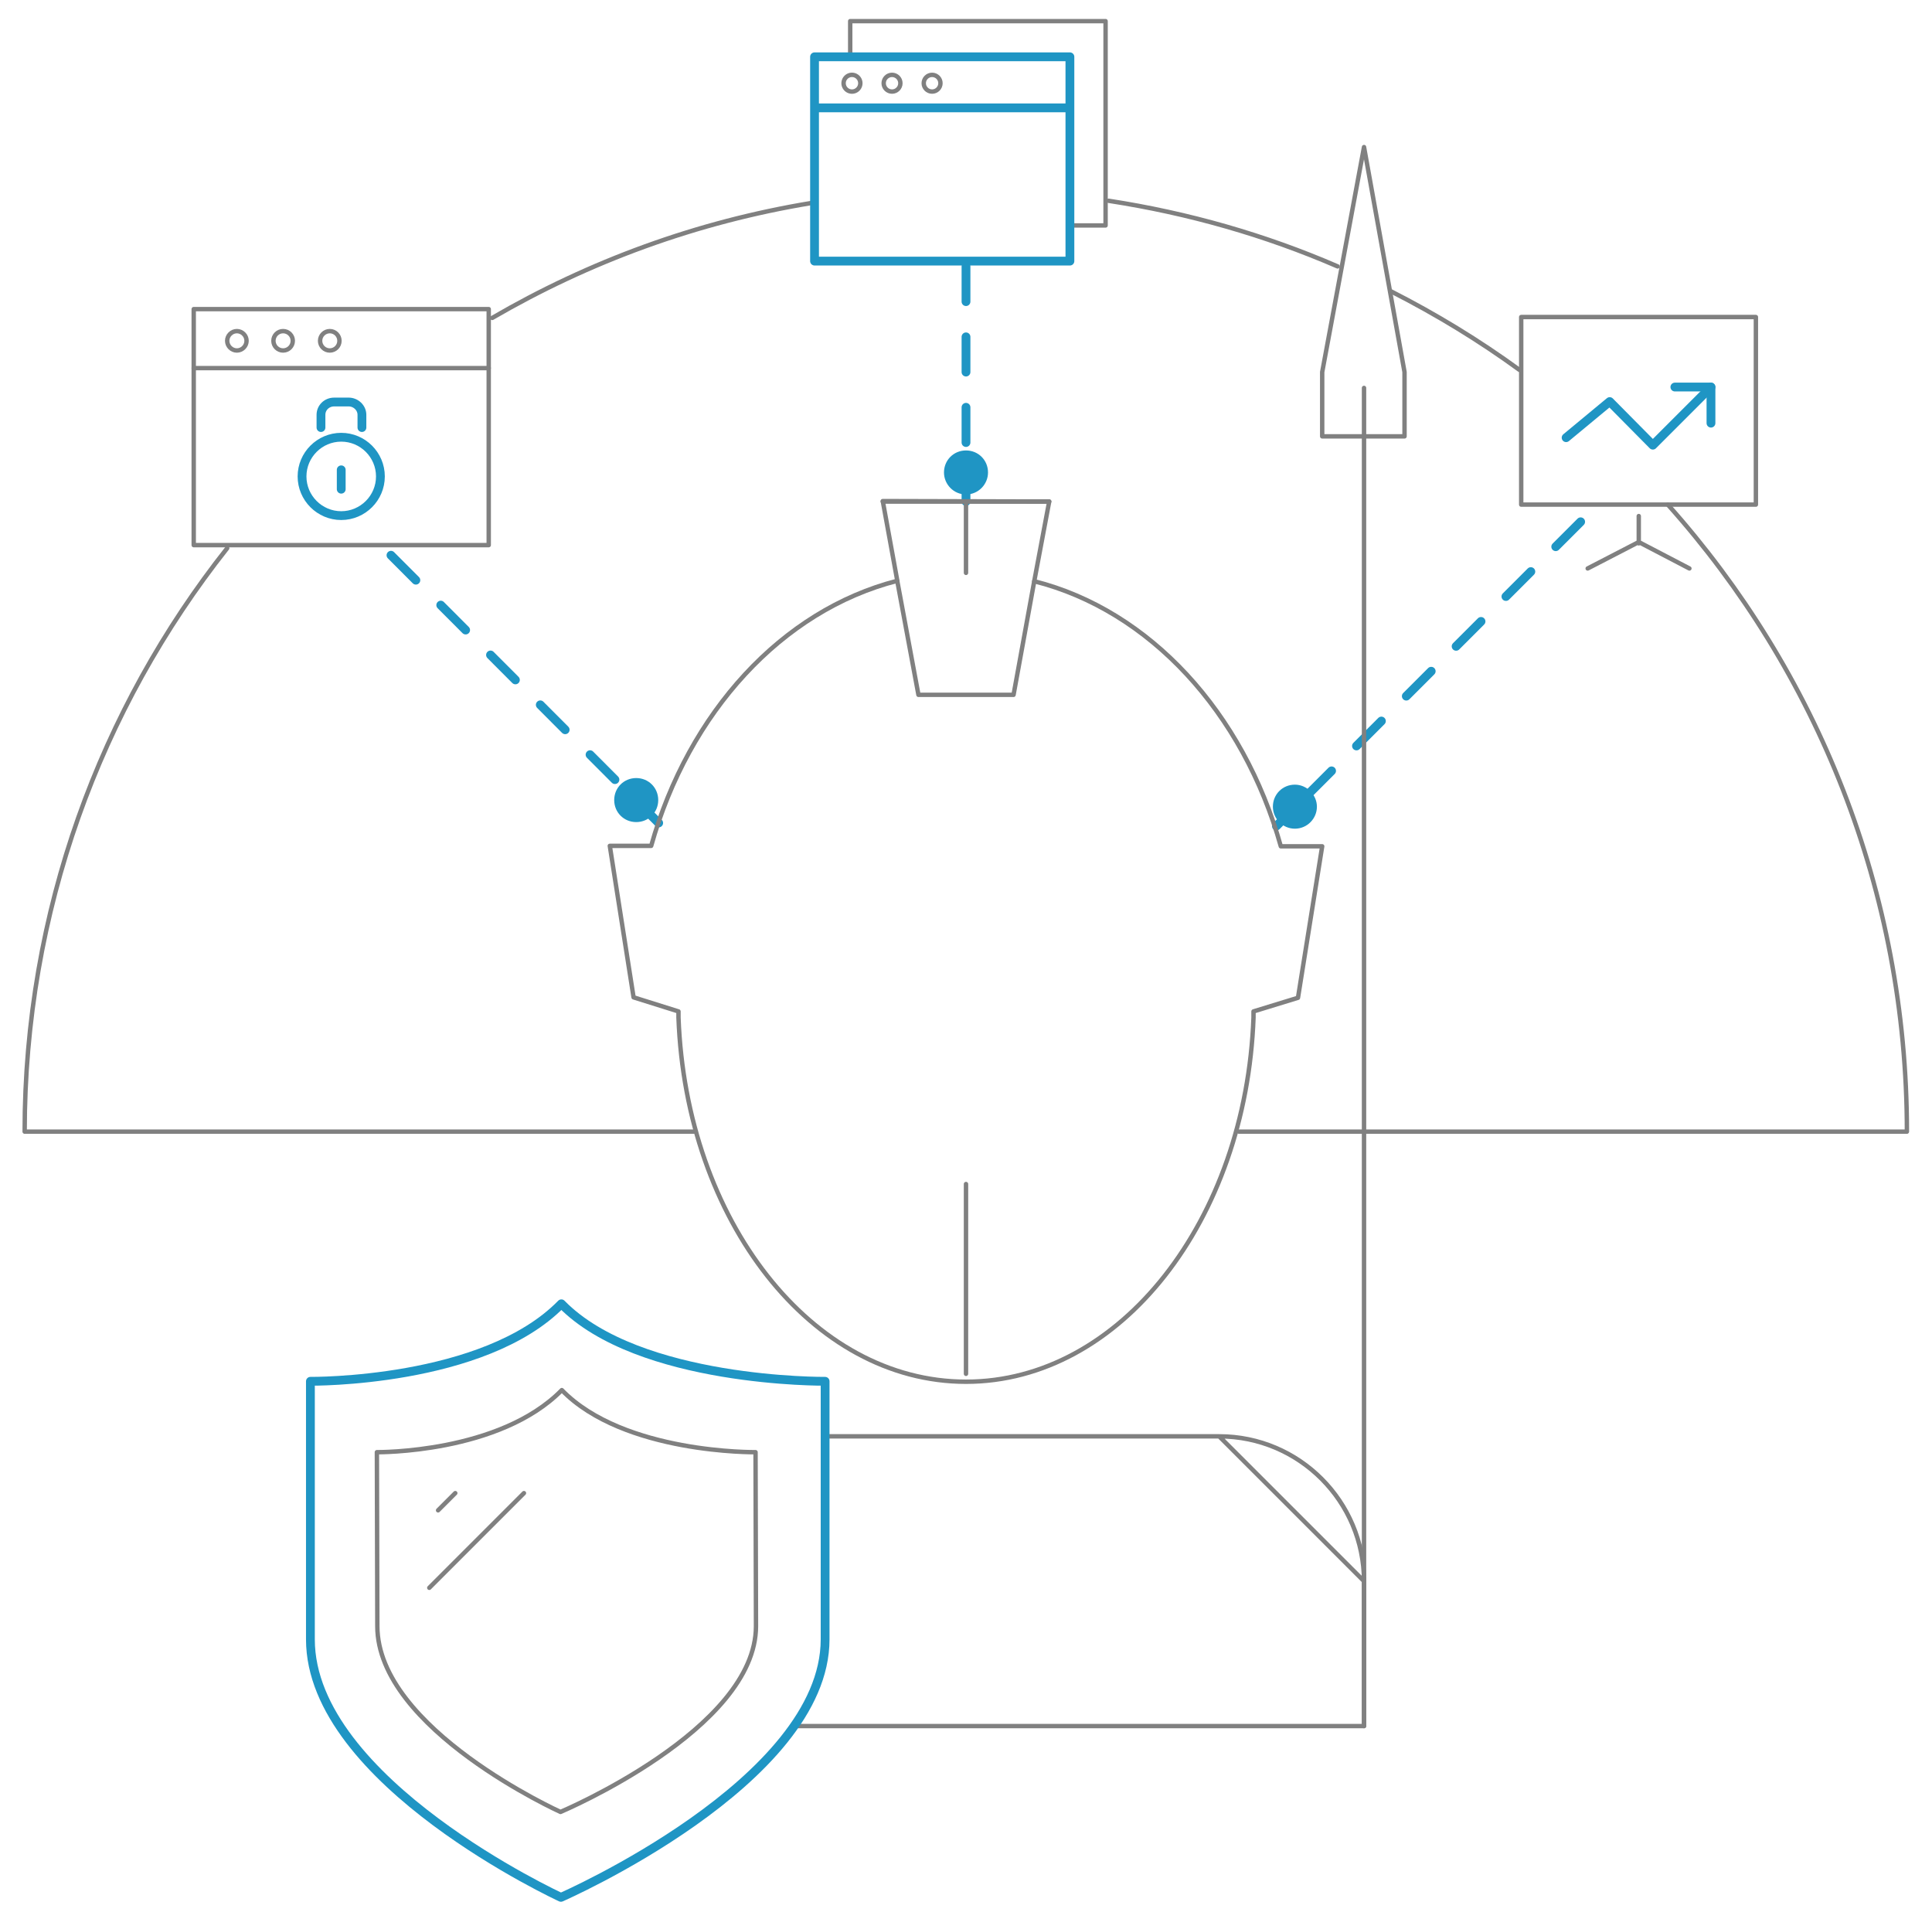 <svg version="1.1" id="Layer_1" xmlns="http://www.w3.org/2000/svg" x="0" y="0" viewBox="0 0 438.8 435.8" style="enable-background:new 0 0 438.8 435.8" xml:space="preserve"><style>.protectvisitors0{fill:none;stroke:gray;stroke-linecap:round;stroke-linejoin:round;stroke-miterlimit:10}.protectvisitors1{stroke-dasharray:8,8}.protectvisitors1,.protectvisitors2,.protectvisitors3{fill:none;stroke:#1f95c4;stroke-width:2;stroke-linecap:round;stroke-linejoin:round}.protectvisitors3{stroke-miterlimit:10}.protectvisitors4{fill:#1f95c4}</style><path class="protectvisitors0" d="M378.8 114.6c33.8 37.8 54.3 87.7 54.3 142.4H281.4M316 66.2c10.2 5.2 19.9 11.1 29.1 17.8M251.8 45.6c18.2 2.8 35.6 7.8 52 14.9M111.8 72.2c22-12.8 46.4-21.8 72.5-26.1M157.6 257H5.6c0-50 17.2-96.1 46-132.5"/><path id="svg-concept" class="protectvisitors1" d="M219.4 60.5v48.6"/><path id="svg-concept" class="protectvisitors2" d="M219.4 111.4v2.5"/><path id="svg-concept" class="protectvisitors1" d="m88.8 126.1 57.2 57.3"/><path id="svg-concept" class="protectvisitors2" d="m147.8 185.1 1.8 1.8"/><path id="svg-concept" class="protectvisitors1" d="m359 118.5-65.6 65.6"/><path id="svg-concept" class="protectvisitors2" d="m291.7 185.8-1.8 1.8"/><path class="protectvisitors0" d="M44 70.2h67v53.6H44V70.2z"/><path class="protectvisitors0" d="M44 83.6h67m-55-6.2c0 1.2-1 2.2-2.2 2.2s-2.2-1-2.2-2.2 1-2.2 2.2-2.2 2.2 1 2.2 2.2z"/><circle class="protectvisitors0" cx="64.3" cy="77.4" r="2.2"/><circle class="protectvisitors0" cx="74.9" cy="77.4" r="2.2"/><path id="svg-concept" class="protectvisitors3" d="M77.5 117.1c4.9 0 8.9-4 8.9-8.9s-4-8.9-8.9-8.9-8.9 4-8.9 8.9 4 8.9 8.9 8.9zM77.5 106.7v4.4m-4.6-14v-2.9c0-1.6 1.3-2.9 3-2.9h3.3c1.6 0 3 1.3 3 2.9v2.9"/><path class="protectvisitors0" d="M345.5 72h53.3v42.6h-53.3V72z"/><path id="svg-concept" class="protectvisitors3" d="m355.7 99.4 9.9-8.2 9.8 9.9 13.2-13.2"/><path id="svg-concept" class="protectvisitors3" d="M380.4 87.9h8.2v8.2"/><path class="protectvisitors0" d="M372.2 117.2v6.2m-11.6 5.7 11.6-6 11.5 6M193.1 12.5V4.8h58v46.4h-7.7"/><path id="svg-concept" class="protectvisitors3" d="M185 12.9h58v46.4h-58V12.9zM185 24.5h58"/><path class="protectvisitors0" d="M195.4 18.9a1.9 1.9 0 1 1-3.8 0 1.9 1.9 0 0 1 3.8 0z"/><circle class="protectvisitors0" cx="202.6" cy="18.9" r="1.9"/><circle class="protectvisitors0" cx="211.7" cy="18.9" r="1.9"/><g><path id="svg-ico" class="protectvisitors4" d="M149.5 181.7c0 2.8-2.2 5-5 5s-5-2.2-5-5 2.2-5 5-5 5 2.2 5 5z"/><animateMotion accumulate="none" additive="replace" begin="0s" calcMode="paced" dur="1s" fill="remove" path="M0 0 -55 -55 0" repeatCount="indefinite" restart="always"/></g><g><path id="svg-ico" class="protectvisitors4" d="M224.4 107.3c0 2.7-2.2 5-5 5s-5-2.3-5-5c0-2.8 2.2-5 5-5s5 2.2 5 5z"/><animateMotion accumulate="none" additive="replace" begin="1.5s" calcMode="paced" dur="1s" fill="remove" path="M0, 0 0 -45" repeatCount="indefinite" restart="always"/></g><g><path id="svg-ico" class="protectvisitors4" d="M299.1 183.2c0 2.7-2.2 5-5 5s-5-2.3-5-5c0-2.8 2.2-5 5-5 2.7 0 5 2.3 5 5z"/><animateMotion accumulate="none" additive="replace" begin="1.5s" calcMode="paced" dur="1s" fill="remove" path="M0 0 65 -65" repeatCount="indefinite" restart="always"/></g><path class="protectvisitors0" d="m238.3 113.9-3.4 18.1c26.2 6.6 47.5 29.8 56 60.2h9.4l-5.5 34.4-10.1 3.1v1.4c-1.7 46.1-30.3 82.7-65.3 82.7s-63.6-36.6-65.3-82.7v-1.4l-10.2-3.2-5.4-34.4h9.4c8.5-30.3 29.7-53.5 55.9-60.2l-3.3-18.1 37.8.1h0zm-18.9 16.2v-16.2m0 198.1v-43.1"/><path id="svg-concept" d="M219.4 249.9v-57.7m0 57.7-75.5-23.3m75.5 23.3 75.4-23.3m-156.3-34.4h161.8m-161.8 0 5.4 34.4m156.4-34.4-5.5 34.4m-20.9-34.4v27m-108.9-27v27m80.2-27V230m-51-37.8V230" style="fill:none;stroke-width:2;stroke-linecap:round;stroke-linejoin:round;stroke-miterlimit:10"/><path class="protectvisitors0" d="M200.5 113.9h37.8m-29.7 43.9h21.6M203.8 132l4.8 25.8m26.3-25.8-4.7 25.8M187.4 326.2h89.5c18.2 0 32.9 14.8 32.9 32.9V392H180.4M276.9 326.2l32.9 32.9"/><path id="svg-concept" class="protectvisitors3" d="M127.5 296.1c17.6 18 59.9 17.6 59.9 17.6v58.6c0 32.4-60 58.6-60 58.6s-56.9-26.2-56.9-58.6v-58.6s39.4.4 57-17.6"/><path class="protectvisitors0" d="M127.6 315.7c14.1 14.5 44 14.1 44 14.1l.1 39.5c0 23.5-44.4 42.2-44.4 42.2s-41.6-18.8-41.6-42.2l-.1-39.5c.1 0 27.9.3 42-14.1m-24.2 23.4-3.9 3.9m19.5-3.9-21.5 21.5M319 99.1h-18.7V84.5l9.5-51.1 9.2 51.1v14.6zM309.8 88.1V392"/></svg>